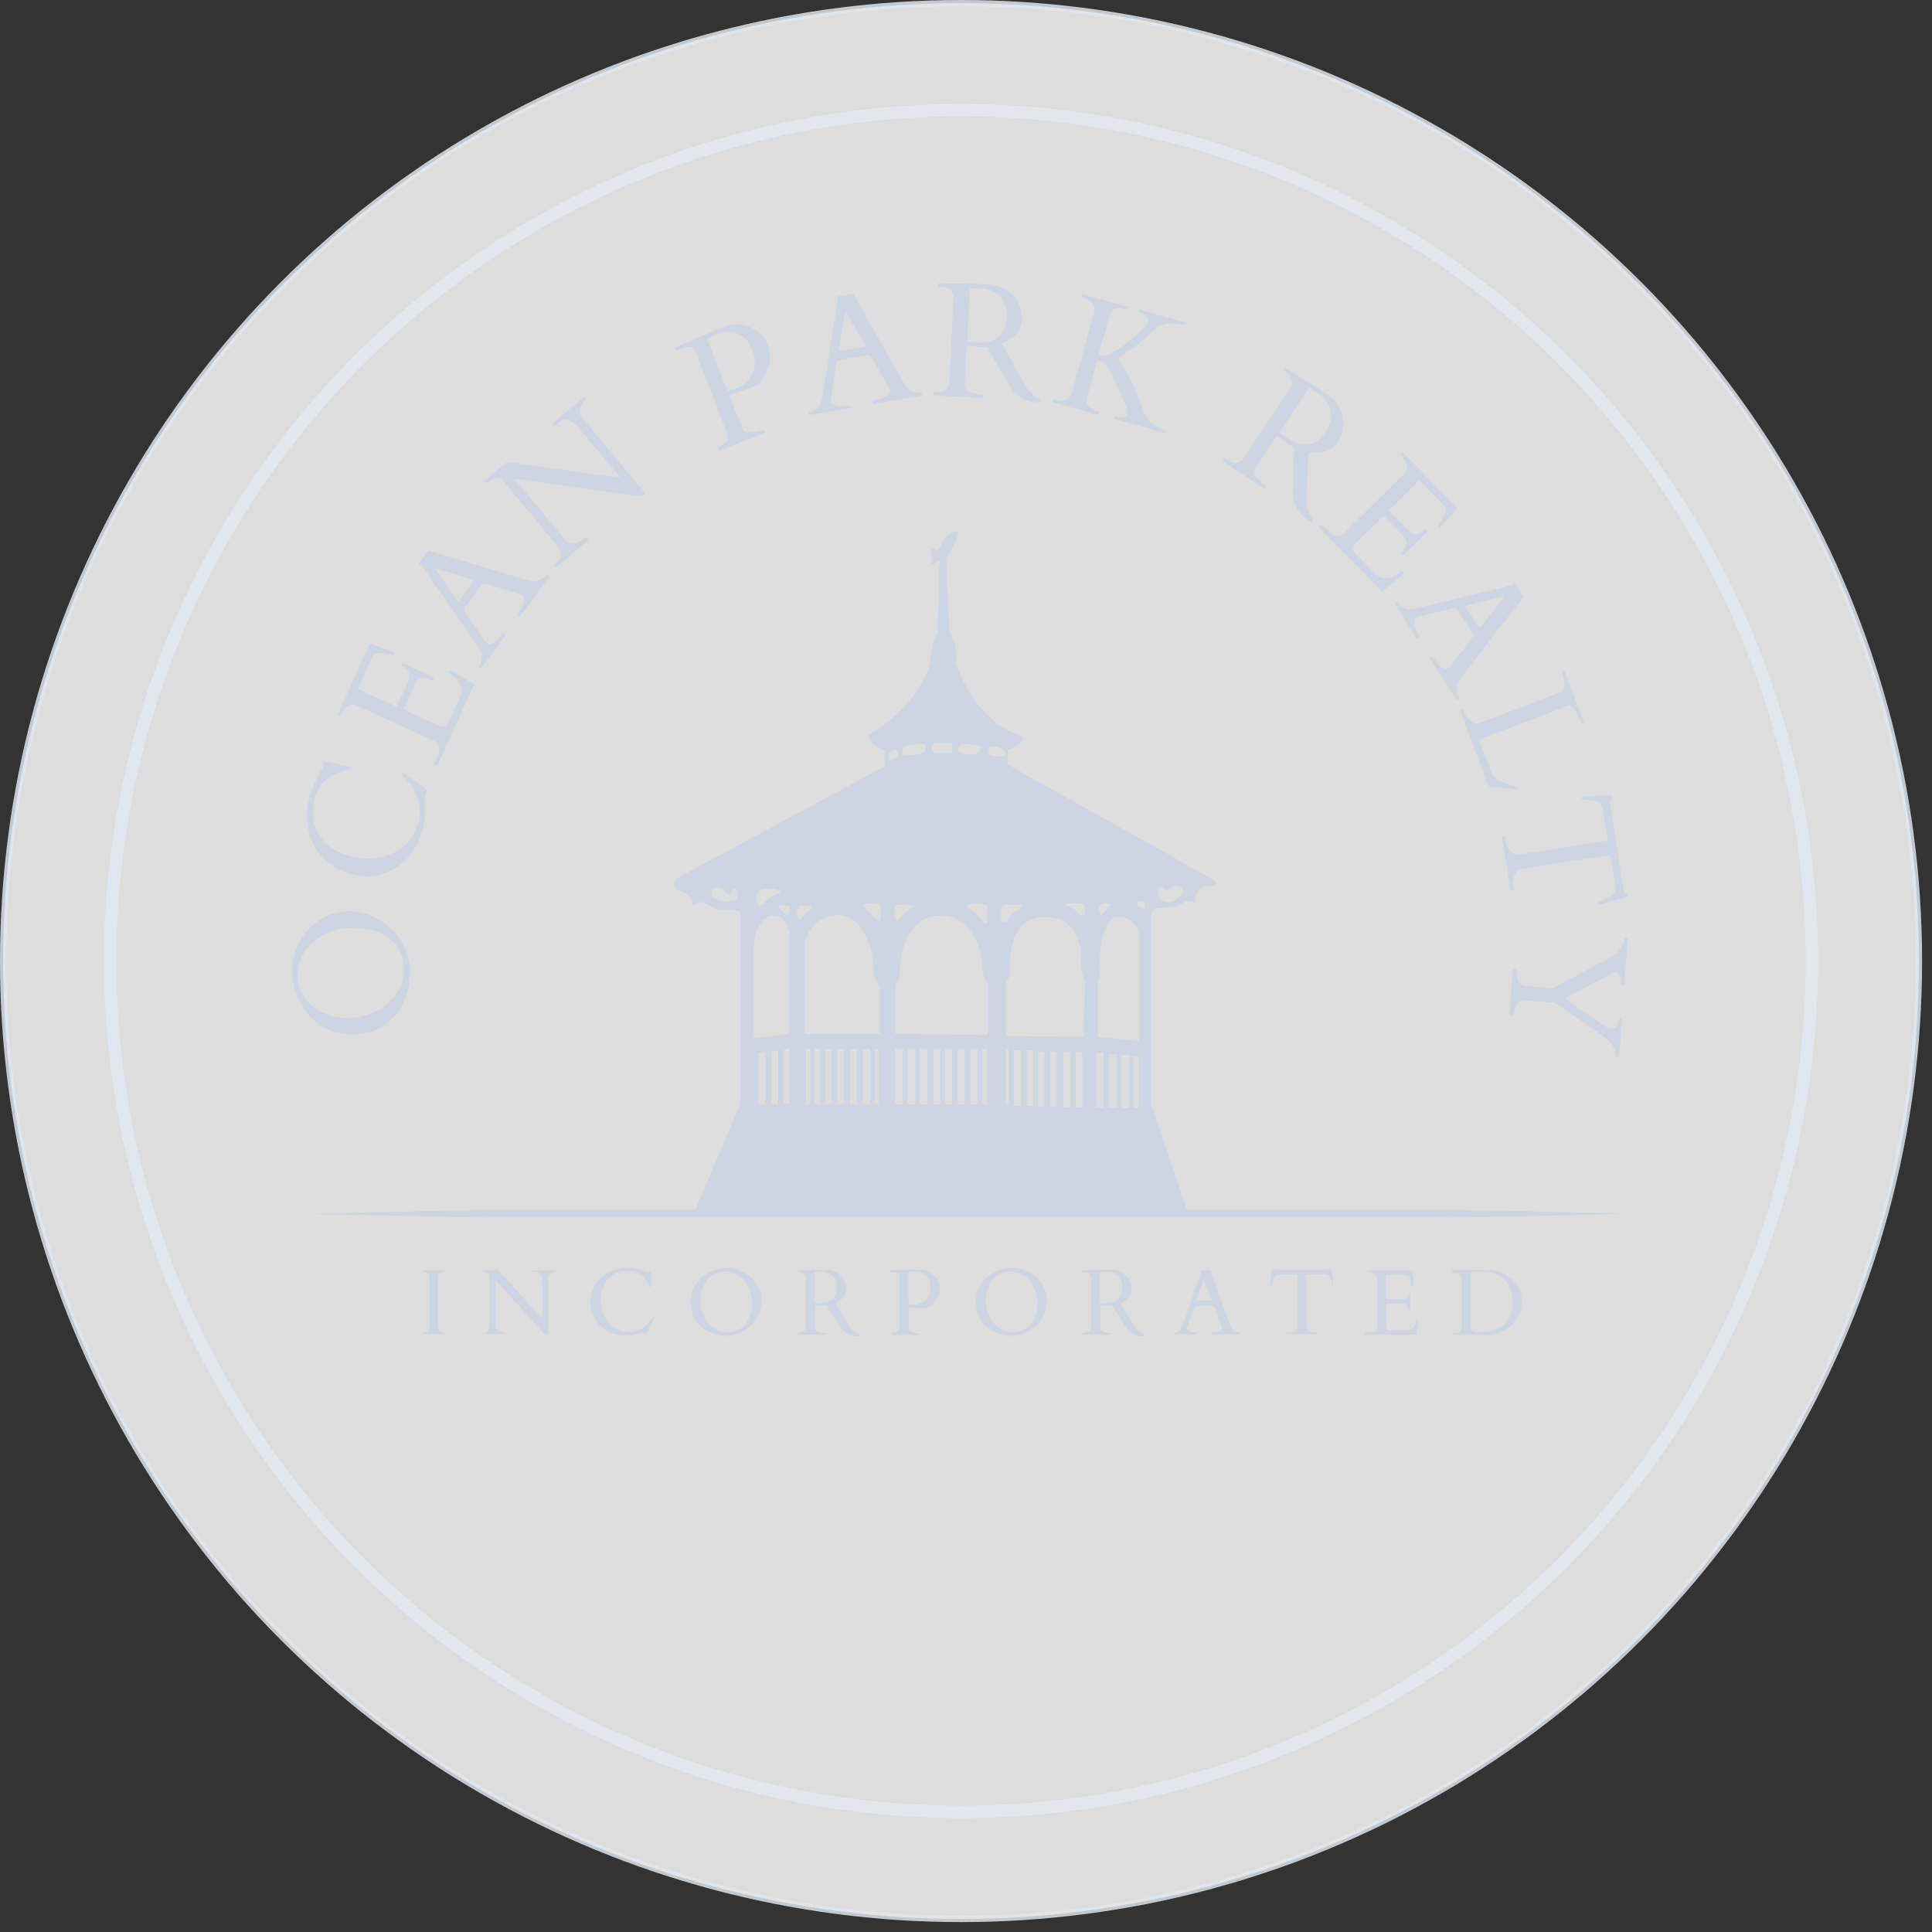 <svg width="156px" height="156px" viewBox="0 0 156 156" version="1.1" xmlns="http://www.w3.org/2000/svg" xmlns:xlink="http://www.w3.org/1999/xlink">
    <rect x="0" y="0" width="156" height="156" fill="#333333" stroke="none"/>
    <g id="Custom-page-mock-up" stroke="none" stroke-width="1" fill="none" fill-rule="evenodd">
        <g id="homepage" transform="translate(-654, -5652)">
            <g id="Group-2-Copy" transform="translate(654, 5652)">
                <circle id="Oval-Copy-2" stroke="#E1E6EF" stroke-width="0.5" fill="#FFFFFF" opacity="0.832" cx="77.6" cy="77.6" r="77.35"></circle>
                <circle id="Oval-Copy-3" stroke="#E1E6EF" cx="77.6" cy="77.6" r="68.7"></circle>
                <g id="Ocean-Park-Logo-Copy" transform="translate(23.6, 22.8)" fill="#CED5E3" fill-rule="nonzero">
                    <path d="M1.34,75.22 C1.34,75.22 3,75.18 5.92,75.1 C7.38,75.06 9.14,75.04 11.16,74.98 C12.18,74.96 13.26,74.94 14.38,74.9 C15.52,74.88 16.72,74.9 17.96,74.9 C27.94,74.9 41.24,74.9 54.54,74.9 C67.84,74.9 81.14,74.9 91.12,74.9 C92.36,74.9 93.56,74.88 94.7,74.9 C95.84,74.92 96.92,74.94 97.92,74.96 C99.94,75 101.72,75.04 103.16,75.08 C106.06,75.16 107.74,75.2 107.74,75.2 C107.74,75.2 106.08,75.24 103.16,75.32 C101.7,75.36 99.94,75.38 97.92,75.44 C96.9,75.46 95.82,75.48 94.7,75.5 C93.56,75.52 92.36,75.5 91.12,75.5 C81.14,75.5 67.84,75.5 54.54,75.5 C41.24,75.5 27.94,75.5 17.96,75.5 C16.72,75.5 15.52,75.52 14.38,75.5 C13.24,75.48 12.16,75.46 11.16,75.42 C9.14,75.38 7.36,75.34 5.92,75.3 C3,75.26 1.34,75.22 1.34,75.22 Z" id="Path"></path>
                    <g id="Group" transform="translate(10.4, 79.4)">
                        <path d="M0.68,0.94 C0.68,0.64 0.52,0.5 0.18,0.5 C0.12,0.5 0.1,0.5 0.1,0.48 L0.1,0.4 C0.1,0.38 0.1,0.38 0.12,0.38 L1.96,0.38 C1.98,0.38 1.98,0.38 1.98,0.4 L1.98,0.48 C1.98,0.5 1.92,0.5 1.82,0.5 C1.72,0.5 1.62,0.54 1.52,0.6 C1.42,0.66 1.38,0.82 1.38,1.02 L1.38,4.96 C1.38,5.26 1.56,5.4 1.9,5.4 C1.96,5.4 1.98,5.4 1.98,5.42 L1.98,5.5 C1.98,5.52 1.98,5.52 1.96,5.52 L0.12,5.52 C0.1,5.52 0.1,5.52 0.1,5.5 L0.1,5.42 C0.1,5.4 0.16,5.4 0.26,5.4 C0.36,5.4 0.46,5.36 0.56,5.3 C0.66,5.24 0.7,5.08 0.7,4.88 L0.7,0.94 L0.68,0.94 Z" id="Path"></path>
                        <path d="M4.86,5.56 C4.84,5.56 4.84,5.56 4.84,5.54 L4.84,5.46 C4.84,5.44 4.86,5.44 4.88,5.44 L4.96,5.44 C5.1,5.44 5.18,5.42 5.24,5.4 C5.42,5.32 5.52,5.06 5.52,4.66 L5.52,0.8 C5.52,0.64 5.36,0.54 5.04,0.5 C4.96,0.5 4.92,0.48 4.9,0.48 C4.88,0.48 4.86,0.48 4.86,0.46 L4.86,0.38 C4.86,0.36 4.86,0.36 4.88,0.36 L6.24,0.36 L9.74,4.24 C9.76,4.26 9.76,4.26 9.76,4.26 C9.76,4.26 9.78,4.26 9.78,4.26 C9.8,4.26 9.8,4.24 9.8,4.22 L9.8,1.68 C9.8,1.2 9.76,0.88 9.68,0.72 C9.6,0.56 9.44,0.5 9.18,0.5 L9,0.5 C8.98,0.5 8.98,0.5 8.98,0.48 L8.98,0.4 C8.98,0.38 8.98,0.38 9,0.38 L10.92,0.38 C10.94,0.38 10.94,0.38 10.94,0.4 L10.94,0.48 C10.94,0.5 10.9,0.5 10.84,0.5 C10.76,0.5 10.64,0.54 10.48,0.62 C10.32,0.7 10.24,0.8 10.24,0.92 L10.24,5.44 C10.24,5.5 10.24,5.54 10.22,5.56 C10.2,5.58 10.18,5.6 10.12,5.6 C10.06,5.6 10.02,5.58 10,5.56 C9.98,5.54 9.94,5.5 9.9,5.46 L6.1,1.24 C6.08,1.22 6.06,1.2 6.04,1.2 C6.02,1.2 6.02,1.22 6.02,1.24 L6.02,4.92 C6.02,5.14 6.2,5.3 6.56,5.36 C6.66,5.38 6.74,5.38 6.78,5.38 C6.82,5.38 6.86,5.38 6.86,5.4 L6.86,5.48 C6.86,5.5 6.86,5.5 6.84,5.5 L4.86,5.5 L4.86,5.56 Z" id="Path"></path>
                        <path d="M18.28,5.42 C18.26,5.44 18.24,5.44 18.18,5.44 C18.14,5.42 18.08,5.42 18.02,5.42 C17.96,5.42 17.86,5.44 17.74,5.46 C17.62,5.48 17.44,5.52 17.18,5.58 C16.92,5.64 16.7,5.66 16.5,5.66 C16.04,5.66 15.58,5.56 15.14,5.32 C14.7,5.1 14.34,4.78 14.08,4.38 C13.82,3.98 13.68,3.5 13.68,2.98 C13.68,2.46 13.82,1.96 14.08,1.52 C14.46,0.88 15.04,0.48 15.82,0.28 C16.06,0.22 16.32,0.18 16.56,0.18 C16.9,0.18 17.3,0.24 17.76,0.34 C17.9,0.38 18.02,0.42 18.12,0.44 C18.22,0.48 18.28,0.5 18.3,0.5 L18.42,0.48 L18.54,0.48 C18.56,0.48 18.58,0.5 18.58,0.54 L18.58,1.68 C18.58,1.7 18.56,1.72 18.52,1.72 C18.48,1.72 18.44,1.72 18.44,1.7 C18.44,1.68 18.42,1.68 18.42,1.66 C18.42,1.64 18.4,1.62 18.4,1.62 C18.4,1.6 18.38,1.58 18.38,1.58 C18.38,1.56 18.36,1.56 18.36,1.54 C18,0.8 17.44,0.42 16.68,0.42 C16,0.42 15.48,0.64 15.1,1.06 C14.72,1.48 14.52,2.06 14.52,2.78 C14.52,3.48 14.72,4.1 15.14,4.6 C15.56,5.1 16.12,5.36 16.86,5.36 C17.26,5.36 17.62,5.24 17.94,5 C18.26,4.76 18.52,4.48 18.7,4.14 C18.7,4.12 18.72,4.12 18.74,4.12 L18.78,4.12 C18.8,4.12 18.82,4.14 18.82,4.16 C18.82,4.18 18.82,4.22 18.8,4.24 L18.28,5.42 Z" id="Path"></path>
                        <path d="M25.4,5.54 C25.14,5.62 24.92,5.66 24.72,5.66 C24.32,5.66 23.94,5.6 23.56,5.46 C23.06,5.28 22.66,5 22.34,4.66 C21.96,4.2 21.76,3.62 21.76,2.92 C21.76,2.42 21.88,1.96 22.14,1.54 C22.4,1.12 22.76,0.8 23.22,0.56 C23.68,0.32 24.16,0.2 24.7,0.2 C25.24,0.2 25.7,0.32 26.12,0.56 C26.54,0.8 26.86,1.12 27.12,1.52 C27.38,1.92 27.5,2.38 27.5,2.84 C27.5,3.32 27.38,3.76 27.12,4.2 C26.88,4.62 26.54,4.98 26.1,5.24 C25.88,5.36 25.66,5.48 25.4,5.54 Z M22.54,2.8 C22.54,3.2 22.64,3.62 22.82,4.02 C23,4.42 23.26,4.76 23.6,5 C23.94,5.26 24.32,5.38 24.76,5.38 C25.38,5.38 25.88,5.14 26.24,4.66 C26.56,4.22 26.72,3.66 26.72,3 C26.72,2.34 26.52,1.74 26.14,1.26 C25.96,1.02 25.72,0.84 25.44,0.68 C25.16,0.52 24.88,0.46 24.6,0.46 C24.32,0.46 24.1,0.5 23.92,0.56 C23.74,0.62 23.58,0.7 23.44,0.82 C23.3,0.92 23.16,1.06 23.06,1.2 C22.94,1.34 22.86,1.5 22.78,1.68 C22.62,2.02 22.54,2.4 22.54,2.8 Z" id="Shape"></path>
                        <path d="M30.36,5.56 C30.34,5.56 30.34,5.54 30.34,5.48 L30.34,5.44 C30.34,5.42 30.34,5.42 30.36,5.42 C30.38,5.42 30.4,5.42 30.44,5.42 C30.48,5.42 30.5,5.42 30.54,5.4 C30.58,5.38 30.6,5.38 30.64,5.38 C30.66,5.38 30.7,5.36 30.7,5.36 C30.96,5.3 31.08,5.16 31.08,4.94 L31.08,1.04 C31.08,0.82 31,0.68 30.82,0.58 C30.72,0.52 30.62,0.5 30.5,0.5 L30.36,0.5 C30.34,0.5 30.34,0.5 30.34,0.48 L30.34,0.4 C30.34,0.38 30.36,0.38 30.38,0.38 L32.4,0.32 L32.78,0.32 C33.22,0.34 33.58,0.5 33.88,0.8 C34.18,1.08 34.32,1.44 34.32,1.86 C34.32,2.28 34.14,2.6 33.8,2.84 C33.7,2.92 33.58,2.98 33.44,3.04 L34.56,4.86 C34.76,5.18 35.02,5.4 35.34,5.54 C35.36,5.54 35.38,5.56 35.38,5.6 C35.38,5.66 35.34,5.7 35.26,5.7 C34.7,5.7 34.26,5.48 33.94,5.06 C33.86,4.96 33.8,4.86 33.72,4.74 L32.76,3.24 L31.88,3.2 L31.86,3.2 C31.82,3.2 31.8,3.22 31.8,3.26 L31.8,4.96 C31.8,5.1 31.84,5.2 31.92,5.26 C32,5.32 32.12,5.38 32.32,5.4 C32.36,5.4 32.42,5.42 32.5,5.44 C32.58,5.46 32.62,5.46 32.64,5.46 C32.66,5.46 32.68,5.46 32.68,5.48 L32.68,5.56 C32.68,5.58 32.68,5.58 32.66,5.58 L30.36,5.58 L30.36,5.56 Z M32.08,0.5 C32.06,0.5 32.02,0.5 31.98,0.5 C31.94,0.5 31.9,0.5 31.86,0.5 C31.8,0.5 31.78,0.52 31.78,0.56 L31.78,2.8 L31.78,2.92 C31.78,2.98 31.82,3 31.86,3 L32.24,3.02 C32.94,3.02 33.34,2.78 33.5,2.28 C33.54,2.12 33.58,1.94 33.58,1.74 C33.58,1.36 33.46,1.04 33.22,0.82 C32.98,0.6 32.66,0.48 32.3,0.48 C32.26,0.48 32.24,0.48 32.2,0.48 C32.16,0.48 32.12,0.48 32.08,0.5 Z" id="Shape"></path>
                        <path d="M38.04,5.56 C38.02,5.56 38.02,5.54 38.02,5.48 L38.02,5.44 C38.02,5.42 38.04,5.42 38.06,5.42 C38.08,5.42 38.12,5.42 38.16,5.4 C38.2,5.38 38.24,5.38 38.26,5.38 C38.52,5.32 38.64,5.18 38.64,4.96 L38.64,1.06 C38.64,0.84 38.6,0.68 38.52,0.62 C38.44,0.56 38.28,0.52 38.06,0.52 L37.9,0.52 C37.84,0.52 37.82,0.5 37.82,0.44 C37.82,0.4 37.84,0.38 37.86,0.38 L37.88,0.38 L39.96,0.32 L40.34,0.32 C40.78,0.34 41.14,0.5 41.44,0.8 C41.74,1.08 41.88,1.44 41.88,1.84 C41.88,2.24 41.74,2.6 41.44,2.94 C41.32,3.08 41.18,3.2 41.02,3.3 C40.86,3.38 40.7,3.44 40.56,3.44 L39.46,3.4 L39.44,3.4 C39.4,3.4 39.38,3.42 39.38,3.46 L39.38,4.98 C39.38,5.12 39.42,5.22 39.5,5.28 C39.58,5.34 39.72,5.4 39.96,5.44 C40,5.44 40.04,5.46 40.12,5.46 C40.2,5.48 40.24,5.48 40.26,5.48 C40.28,5.48 40.3,5.48 40.3,5.5 L40.3,5.58 C40.3,5.6 40.3,5.6 40.28,5.6 L38.04,5.6 L38.04,5.56 Z M39.66,0.48 C39.64,0.48 39.6,0.48 39.56,0.48 C39.52,0.48 39.48,0.48 39.44,0.48 C39.38,0.48 39.36,0.5 39.36,0.54 L39.36,2.92 L39.36,3.04 C39.36,3.1 39.4,3.12 39.44,3.12 L39.82,3.14 C40.22,3.14 40.54,3 40.78,2.74 C41.02,2.48 41.14,2.14 41.14,1.74 C41.14,1.34 41.02,1.02 40.78,0.8 C40.54,0.58 40.24,0.46 39.84,0.46 C39.8,0.46 39.78,0.46 39.74,0.46 C39.72,0.48 39.68,0.48 39.66,0.48 Z" id="Shape"></path>
                        <path d="M48.44,5.54 C48.18,5.62 47.96,5.66 47.76,5.66 C47.36,5.66 46.98,5.6 46.6,5.46 C46.1,5.28 45.7,5 45.38,4.66 C45,4.2 44.8,3.62 44.8,2.92 C44.8,2.42 44.92,1.96 45.18,1.54 C45.44,1.12 45.8,0.8 46.26,0.56 C46.72,0.32 47.2,0.2 47.74,0.2 C48.26,0.2 48.74,0.32 49.16,0.56 C49.58,0.8 49.9,1.12 50.16,1.52 C50.42,1.92 50.54,2.38 50.54,2.84 C50.54,3.32 50.42,3.76 50.16,4.2 C49.92,4.62 49.58,4.98 49.14,5.24 C48.92,5.36 48.68,5.48 48.44,5.54 Z M45.58,2.8 C45.58,3.2 45.68,3.62 45.86,4.02 C46.04,4.42 46.3,4.76 46.64,5 C46.98,5.24 47.36,5.38 47.8,5.38 C48.42,5.38 48.92,5.14 49.28,4.66 C49.6,4.22 49.76,3.66 49.76,3 C49.76,2.34 49.56,1.74 49.18,1.26 C49,1.02 48.76,0.84 48.48,0.68 C48.2,0.54 47.92,0.46 47.64,0.46 C47.36,0.46 47.14,0.5 46.96,0.56 C46.78,0.62 46.62,0.7 46.48,0.82 C46.34,0.92 46.2,1.06 46.1,1.2 C45.98,1.34 45.9,1.5 45.82,1.68 C45.66,2.02 45.58,2.4 45.58,2.8 Z" id="Shape"></path>
                        <path d="M53.4,5.56 C53.38,5.56 53.38,5.54 53.38,5.48 L53.38,5.44 C53.38,5.42 53.38,5.42 53.4,5.42 C53.42,5.42 53.44,5.42 53.48,5.42 C53.52,5.42 53.54,5.42 53.58,5.4 C53.62,5.4 53.64,5.38 53.68,5.38 C53.72,5.38 53.74,5.36 53.74,5.36 C54,5.3 54.12,5.16 54.12,4.94 L54.12,1.04 C54.12,0.82 54.04,0.68 53.86,0.58 C53.76,0.52 53.66,0.5 53.54,0.5 L53.4,0.5 C53.38,0.5 53.38,0.5 53.38,0.48 L53.38,0.4 C53.38,0.38 53.4,0.38 53.42,0.38 L55.44,0.32 L55.82,0.32 C56.26,0.34 56.62,0.5 56.92,0.8 C57.22,1.08 57.36,1.44 57.36,1.86 C57.36,2.28 57.18,2.6 56.84,2.84 C56.74,2.92 56.62,2.98 56.48,3.04 L57.6,4.86 C57.8,5.18 58.06,5.4 58.38,5.54 C58.4,5.54 58.42,5.56 58.42,5.6 C58.42,5.66 58.38,5.7 58.3,5.7 C57.74,5.7 57.3,5.48 56.98,5.06 C56.9,4.96 56.84,4.86 56.76,4.74 L55.8,3.24 L54.92,3.2 L54.9,3.2 C54.86,3.2 54.84,3.22 54.84,3.26 L54.84,4.96 C54.84,5.1 54.88,5.2 54.96,5.26 C55.04,5.32 55.16,5.38 55.36,5.4 C55.4,5.4 55.46,5.42 55.54,5.44 C55.62,5.46 55.66,5.46 55.68,5.46 C55.7,5.46 55.72,5.46 55.72,5.48 L55.72,5.56 C55.72,5.58 55.72,5.58 55.7,5.58 L53.4,5.58 L53.4,5.56 Z M55.12,0.5 C55.1,0.5 55.06,0.5 55.02,0.5 C54.98,0.5 54.94,0.5 54.9,0.5 C54.84,0.5 54.82,0.52 54.82,0.56 L54.82,2.8 L54.82,2.92 C54.82,2.98 54.86,3 54.9,3 L55.28,3.02 C55.98,3.02 56.38,2.78 56.54,2.28 C56.58,2.12 56.62,1.94 56.62,1.74 C56.62,1.36 56.5,1.04 56.26,0.82 C56.02,0.6 55.7,0.48 55.34,0.48 C55.3,0.48 55.28,0.48 55.24,0.48 C55.18,0.48 55.14,0.48 55.12,0.5 Z" id="Shape"></path>
                        <path d="M62.68,5.52 C62.68,5.54 62.68,5.54 62.66,5.54 L60.78,5.54 C60.76,5.54 60.76,5.54 60.76,5.52 L60.76,5.44 C60.76,5.42 60.78,5.42 60.8,5.42 C61.14,5.4 61.36,5.22 61.48,4.88 L62.98,0.52 C62.98,0.52 62.98,0.5 62.98,0.5 L62.94,0.38 C62.94,0.36 62.94,0.36 62.96,0.36 L63.7,0.36 C63.7,0.36 63.72,0.36 63.72,0.36 C63.72,0.36 63.74,0.36 63.74,0.38 L65.3,4.76 C65.34,4.82 65.36,4.88 65.38,4.94 C65.4,5 65.42,5.04 65.46,5.08 C65.52,5.18 65.62,5.26 65.76,5.32 C65.88,5.38 65.98,5.4 66.06,5.4 C66.08,5.4 66.08,5.42 66.08,5.44 L66.08,5.52 C66.08,5.54 66.08,5.54 66.06,5.54 L63.8,5.54 C63.78,5.54 63.78,5.54 63.78,5.52 L63.78,5.44 C63.78,5.42 63.82,5.4 63.92,5.4 C64.02,5.4 64.08,5.4 64.14,5.38 C64.48,5.34 64.66,5.22 64.66,5.04 C64.66,5.02 64.66,5 64.66,4.98 L64.1,3.4 C64.1,3.4 64.1,3.38 64.08,3.36 C64.06,3.28 64,3.24 63.92,3.24 L62.6,3.24 C62.52,3.24 62.46,3.28 62.42,3.36 C62.42,3.38 62.4,3.38 62.4,3.38 L61.84,5 L61.84,5.04 C61.84,5.1 61.88,5.16 61.94,5.22 C62.1,5.34 62.3,5.4 62.54,5.4 L62.64,5.4 C62.66,5.4 62.66,5.4 62.66,5.42 L62.66,5.52 L62.68,5.52 Z M63.76,2.84 C63.8,2.84 63.82,2.82 63.82,2.78 C63.82,2.76 63.82,2.74 63.8,2.72 L63.26,1.2 C63.24,1.14 63.22,1.1 63.2,1.1 C63.18,1.1 63.16,1.14 63.14,1.2 L62.62,2.7 C62.62,2.72 62.6,2.76 62.6,2.78 C62.6,2.8 62.62,2.82 62.66,2.82 L63.76,2.82 L63.76,2.84 Z" id="Shape"></path>
                        <path d="M69.82,5.44 C69.82,5.42 69.84,5.42 69.86,5.42 L69.96,5.42 C70.2,5.42 70.4,5.36 70.54,5.26 C70.68,5.16 70.76,5.04 70.76,4.9 L70.76,0.8 C70.76,0.74 70.74,0.72 70.72,0.72 C70.7,0.72 70.68,0.7 70.64,0.7 L69.22,0.7 C69,0.74 68.84,0.92 68.76,1.22 C68.72,1.38 68.7,1.48 68.68,1.54 C68.68,1.58 68.66,1.6 68.64,1.6 L68.58,1.6 C68.56,1.6 68.56,1.6 68.56,1.58 L68.56,1.46 L68.7,0.3 C68.72,0.22 68.74,0.18 68.78,0.18 C68.82,0.18 68.86,0.2 68.9,0.26 C68.94,0.3 69.02,0.34 69.12,0.34 L73.1,0.34 C73.2,0.34 73.26,0.32 73.3,0.3 C73.32,0.28 73.34,0.26 73.36,0.22 C73.38,0.18 73.4,0.18 73.44,0.18 C73.48,0.18 73.5,0.2 73.5,0.22 C73.5,0.24 73.52,0.28 73.52,0.3 L73.66,1.46 L73.66,1.58 C73.66,1.58 73.66,1.6 73.64,1.6 L73.58,1.6 C73.56,1.6 73.54,1.58 73.54,1.54 C73.5,1.3 73.44,1.1 73.38,0.96 C73.32,0.82 73.18,0.72 73.02,0.7 L71.6,0.7 C71.58,0.7 71.54,0.72 71.52,0.72 C71.5,0.72 71.48,0.76 71.48,0.8 L71.48,4.88 C71.48,5.02 71.56,5.14 71.7,5.24 C71.84,5.34 72.04,5.4 72.28,5.4 L72.38,5.4 C72.4,5.4 72.4,5.4 72.4,5.42 L72.4,5.5 C72.4,5.52 72.4,5.52 72.38,5.52 L69.84,5.52 C69.82,5.52 69.82,5.52 69.82,5.5 L69.82,5.44 Z" id="Path"></path>
                        <path d="M76.18,5.52 L76.18,5.42 C76.18,5.4 76.18,5.4 76.2,5.4 L76.28,5.4 C76.38,5.4 76.48,5.38 76.6,5.38 C76.7,5.38 76.8,5.36 76.9,5.34 C77.1,5.28 77.2,5.14 77.2,4.9 L77.2,1 C77.2,0.76 77.06,0.6 76.76,0.54 C76.68,0.52 76.6,0.5 76.52,0.5 L76.44,0.5 C76.42,0.5 76.42,0.5 76.42,0.48 L76.42,0.4 C76.42,0.38 76.42,0.38 76.44,0.38 L79.94,0.38 C79.98,0.38 80.02,0.38 80.04,0.4 C80.06,0.42 80.08,0.46 80.08,0.5 L80.14,1.58 C80.14,1.6 80.12,1.62 80.08,1.62 C80.04,1.62 80.02,1.6 80,1.58 C79.98,1.56 79.96,1.46 79.94,1.32 C79.92,1.16 79.88,1.04 79.82,0.94 C79.76,0.84 79.66,0.78 79.5,0.74 L77.96,0.74 C77.92,0.74 77.92,0.76 77.92,0.78 L77.92,2.68 C77.92,2.7 77.94,2.72 77.96,2.72 L79.24,2.72 C79.56,2.72 79.74,2.52 79.74,2.14 C79.74,2.12 79.74,2.12 79.76,2.12 L79.84,2.12 C79.86,2.12 79.86,2.12 79.86,2.14 L79.86,3.72 C79.86,3.74 79.86,3.74 79.84,3.74 L79.76,3.74 C79.74,3.74 79.74,3.74 79.74,3.72 C79.74,3.36 79.64,3.14 79.42,3.08 C79.36,3.06 79.3,3.06 79.24,3.06 L77.98,3.06 C77.96,3.06 77.94,3.08 77.94,3.1 L77.94,4.9 C77.94,5.08 78.02,5.18 78.2,5.22 C78.24,5.22 78.3,5.24 78.36,5.24 L79.58,5.24 C79.84,5.24 80.04,5.12 80.18,4.9 C80.28,4.74 80.34,4.56 80.36,4.34 C80.36,4.28 80.4,4.24 80.48,4.24 C80.5,4.24 80.52,4.26 80.52,4.28 L80.4,5.52 C80.38,5.56 80.36,5.58 80.34,5.58 L76.22,5.58 C76.2,5.56 76.18,5.54 76.18,5.52 Z" id="Path"></path>
                        <path d="M83.26,0.38 C83.26,0.36 83.26,0.36 83.28,0.36 L83.36,0.36 L84.54,0.34 C84.68,0.34 84.84,0.34 85,0.34 L85.46,0.34 C85.88,0.34 86.2,0.36 86.42,0.38 C86.64,0.42 86.84,0.44 87.06,0.5 C87.26,0.54 87.48,0.64 87.72,0.8 C87.96,0.96 88.16,1.14 88.34,1.36 C88.7,1.82 88.88,2.32 88.88,2.86 C88.88,3.4 88.74,3.88 88.46,4.3 C88.06,4.92 87.48,5.32 86.7,5.52 C86.46,5.58 86.2,5.6 85.96,5.6 L83.26,5.6 C83.24,5.6 83.24,5.6 83.24,5.58 L83.24,5.48 C83.24,5.46 83.24,5.46 83.26,5.46 L83.34,5.46 C83.78,5.46 84.02,5.32 84.02,5.04 L84.02,1 C84.02,0.86 83.96,0.76 83.86,0.68 C83.76,0.6 83.64,0.58 83.5,0.58 L83.26,0.58 C83.24,0.58 83.24,0.58 83.24,0.56 L83.24,0.38 L83.26,0.38 Z M84.86,0.48 C84.8,0.48 84.76,0.52 84.76,0.58 L84.76,5.1 C84.76,5.28 84.94,5.38 85.28,5.38 C85.38,5.38 85.48,5.38 85.6,5.38 C86.38,5.38 87,5.16 87.46,4.72 C87.9,4.28 88.14,3.7 88.14,2.96 C88.14,2.22 87.94,1.64 87.52,1.18 C87.1,0.72 86.56,0.48 85.88,0.48 L84.86,0.48 Z" id="Shape"></path>
                    </g>
                    <g id="Group">
                        <path d="M9.26,54.26 C9.4,54.7 9.48,55.08 9.5,55.42 C9.52,56.12 9.44,56.8 9.24,57.44 C8.96,58.32 8.52,59.04 7.92,59.6 C7.16,60.3 6.16,60.68 4.94,60.72 C4.06,60.76 3.26,60.56 2.52,60.14 C1.78,59.72 1.18,59.12 0.74,58.34 C0.3,57.56 0.04,56.72 0.02,55.8 C-0.02,54.88 0.16,54.06 0.54,53.32 C0.92,52.58 1.46,51.98 2.14,51.52 C2.84,51.06 3.6,50.8 4.42,50.78 C5.24,50.74 6.04,50.94 6.8,51.34 C7.56,51.74 8.18,52.32 8.68,53.04 C8.92,53.42 9.12,53.82 9.26,54.26 Z M4.68,59.4 C5.4,59.38 6.08,59.18 6.78,58.84 C7.46,58.5 8.02,58.02 8.44,57.42 C8.86,56.82 9.06,56.14 9.02,55.36 C8.98,54.26 8.52,53.42 7.66,52.84 C6.88,52.32 5.9,52.08 4.72,52.12 C3.54,52.16 2.54,52.54 1.72,53.24 C1.32,53.58 1,54 0.76,54.48 C0.52,54.96 0.42,55.46 0.44,55.94 C0.46,56.42 0.52,56.82 0.64,57.12 C0.76,57.42 0.92,57.7 1.12,57.94 C1.32,58.18 1.54,58.4 1.8,58.58 C2.06,58.76 2.34,58.92 2.66,59.02 C3.3,59.32 3.98,59.42 4.68,59.4 Z" id="Shape"></path>
                        <path d="M10.84,40.94 C10.86,40.96 10.86,41.02 10.82,41.1 C10.78,41.18 10.76,41.28 10.72,41.38 C10.7,41.48 10.68,41.64 10.68,41.86 C10.68,42.06 10.68,42.4 10.68,42.84 C10.68,43.28 10.64,43.68 10.56,44.04 C10.38,44.84 10.04,45.56 9.5,46.24 C8.96,46.92 8.3,47.38 7.52,47.68 C6.74,47.98 5.88,48.04 4.98,47.84 C4.08,47.64 3.3,47.24 2.66,46.64 C1.72,45.76 1.24,44.62 1.18,43.24 C1.16,42.8 1.2,42.36 1.3,41.96 C1.42,41.38 1.66,40.72 2.02,39.98 C2.14,39.76 2.24,39.56 2.34,39.42 C2.44,39.26 2.5,39.18 2.5,39.14 L2.5,38.94 L2.54,38.74 C2.56,38.68 2.6,38.68 2.66,38.68 L4.62,39.1 C4.66,39.1 4.68,39.16 4.66,39.22 C4.64,39.3 4.62,39.34 4.6,39.34 C4.58,39.34 4.56,39.36 4.52,39.36 C4.5,39.36 4.46,39.38 4.42,39.38 C4.38,39.38 4.36,39.4 4.32,39.4 C4.28,39.4 4.28,39.42 4.26,39.42 C2.86,39.78 2.02,40.6 1.76,41.86 C1.52,43.02 1.68,43.98 2.28,44.8 C2.88,45.6 3.78,46.14 4.98,46.4 C6.18,46.66 7.3,46.52 8.32,46 C9.34,45.48 9.98,44.6 10.24,43.38 C10.38,42.72 10.32,42.06 10.04,41.42 C9.76,40.78 9.36,40.24 8.86,39.8 C8.84,39.78 8.82,39.76 8.84,39.72 L8.86,39.64 C8.86,39.6 8.9,39.58 8.94,39.6 C9,39.62 9.04,39.64 9.08,39.66 L10.84,40.94 Z" id="Path"></path>
                        <path d="M11.62,39.06 L11.46,38.98 C11.42,38.96 11.42,38.94 11.44,38.92 L11.5,38.8 C11.56,38.64 11.64,38.46 11.7,38.28 C11.78,38.1 11.82,37.94 11.86,37.78 C11.92,37.42 11.76,37.16 11.38,36.98 L5.22,34.18 C4.84,34 4.48,34.12 4.18,34.52 C4.1,34.64 4.02,34.76 3.94,34.88 L3.88,35 C3.86,35.04 3.84,35.04 3.82,35.02 L3.68,34.96 C3.64,34.94 3.64,34.92 3.66,34.9 L6.18,29.34 C6.22,29.26 6.24,29.22 6.28,29.2 C6.32,29.18 6.38,29.18 6.48,29.22 L8.22,29.88 C8.26,29.9 8.26,29.94 8.24,30 C8.22,30.06 8.18,30.1 8.12,30.1 C8.08,30.1 7.92,30.08 7.66,30 C7.4,29.92 7.16,29.9 6.96,29.92 C6.76,29.94 6.58,30.06 6.42,30.3 L5.32,32.74 C5.3,32.8 5.32,32.82 5.36,32.86 L8.38,34.24 C8.42,34.26 8.44,34.24 8.46,34.2 L9.38,32.18 C9.62,31.66 9.44,31.26 8.82,30.98 C8.78,30.96 8.78,30.94 8.8,30.92 L8.86,30.78 C8.88,30.74 8.9,30.74 8.92,30.76 L11.42,31.9 C11.46,31.92 11.46,31.94 11.44,31.96 L11.38,32.1 C11.36,32.14 11.34,32.14 11.32,32.12 C10.74,31.86 10.34,31.88 10.1,32.16 C10.04,32.24 9.98,32.34 9.92,32.44 L9,34.44 C8.98,34.48 9,34.5 9.04,34.52 L11.88,35.82 C12.18,35.96 12.4,35.9 12.56,35.64 C12.6,35.56 12.66,35.48 12.68,35.4 L13.56,33.46 C13.74,33.06 13.7,32.66 13.46,32.28 C13.28,32 13.04,31.78 12.72,31.6 C12.62,31.54 12.58,31.46 12.64,31.36 C12.66,31.32 12.7,31.3 12.74,31.32 L14.62,32.4 C14.66,32.44 14.68,32.48 14.66,32.52 L11.7,39.04 C11.66,39.08 11.64,39.08 11.62,39.06 Z" id="Path"></path>
                        <path d="M17.2,28.44 C17.22,28.46 17.24,28.48 17.22,28.52 L15.28,31.16 C15.26,31.18 15.24,31.2 15.2,31.18 L15.08,31.08 C15.06,31.06 15.06,31.02 15.08,30.98 C15.4,30.5 15.38,29.98 15.02,29.46 L10.46,22.86 C10.46,22.86 10.44,22.84 10.44,22.84 L10.22,22.78 C10.2,22.76 10.2,22.76 10.2,22.74 L10.96,21.7 C10.96,21.7 10.98,21.68 11,21.68 C11.02,21.68 11.02,21.66 11.06,21.68 L18.82,24 C18.94,24.02 19.06,24.04 19.16,24.08 C19.26,24.1 19.36,24.12 19.44,24.14 C19.64,24.16 19.86,24.1 20.06,23.98 C20.26,23.88 20.4,23.76 20.5,23.64 C20.52,23.62 20.54,23.6 20.58,23.64 L20.7,23.72 C20.72,23.74 20.74,23.76 20.72,23.8 L18.4,26.96 C18.38,26.98 18.36,27 18.32,26.98 L18.2,26.88 C18.18,26.86 18.2,26.78 18.28,26.66 C18.36,26.52 18.44,26.42 18.5,26.32 C18.8,25.8 18.82,25.44 18.54,25.24 C18.52,25.22 18.5,25.22 18.46,25.2 L15.68,24.36 C15.68,24.36 15.64,24.36 15.62,24.34 C15.48,24.3 15.36,24.32 15.28,24.42 L13.94,26.26 C13.86,26.36 13.86,26.48 13.94,26.62 C13.96,26.64 13.96,26.66 13.96,26.66 L15.66,29.1 L15.7,29.14 C15.78,29.2 15.9,29.22 16.04,29.18 C16.36,29.08 16.64,28.86 16.9,28.5 L17,28.36 C17.02,28.34 17.04,28.32 17.08,28.34 L17.2,28.44 Z M14.58,24.16 C14.62,24.1 14.62,24.04 14.58,24 C14.56,23.98 14.52,23.96 14.48,23.96 L11.8,23.18 C11.68,23.14 11.62,23.14 11.6,23.16 C11.58,23.18 11.62,23.24 11.68,23.34 L13.26,25.62 C13.28,25.66 13.32,25.7 13.36,25.72 C13.4,25.74 13.44,25.74 13.48,25.68 L14.58,24.16 Z" id="Shape"></path>
                        <path d="M21.36,22.96 C21.34,22.98 21.3,22.98 21.28,22.96 L21.18,22.84 C21.16,22.82 21.16,22.78 21.2,22.76 L21.32,22.66 C21.5,22.5 21.62,22.38 21.64,22.3 C21.78,21.98 21.64,21.56 21.2,21.02 L16.92,15.9 C16.74,15.68 16.42,15.72 15.94,16.04 C15.84,16.1 15.76,16.16 15.72,16.2 C15.68,16.24 15.66,16.24 15.64,16.2 L15.54,16.08 C15.52,16.06 15.52,16.02 15.54,16 L17.34,14.5 L26.34,15.76 C26.38,15.76 26.4,15.76 26.4,15.76 C26.42,15.76 26.42,15.76 26.44,15.74 C26.46,15.72 26.44,15.7 26.42,15.68 L23.58,12.28 C23.04,11.62 22.62,11.24 22.34,11.14 C22.06,11.02 21.76,11.12 21.44,11.38 L21.18,11.6 C21.16,11.62 21.12,11.62 21.1,11.6 L21,11.48 C20.98,11.46 20.98,11.42 21,11.4 L23.56,9.26 C23.58,9.24 23.62,9.24 23.64,9.26 L23.74,9.38 C23.76,9.4 23.72,9.46 23.62,9.54 C23.52,9.62 23.42,9.8 23.28,10.1 C23.16,10.4 23.16,10.62 23.3,10.8 L28.34,16.84 C28.4,16.92 28.44,16.98 28.44,17.02 C28.44,17.06 28.42,17.12 28.34,17.18 C28.26,17.24 28.2,17.28 28.14,17.28 C28.08,17.28 28,17.28 27.9,17.26 L18.12,15.86 C18.06,15.86 18.02,15.86 18,15.88 C17.98,15.9 17.98,15.92 18.02,15.96 L22.12,20.88 C22.36,21.18 22.78,21.18 23.32,20.88 C23.48,20.8 23.58,20.72 23.66,20.66 C23.72,20.6 23.78,20.58 23.8,20.62 L23.9,20.74 C23.92,20.76 23.92,20.8 23.9,20.82 L21.36,22.96 Z" id="Path"></path>
                        <path d="M34.52,13.58 C34.48,13.6 34.46,13.56 34.42,13.48 L34.4,13.4 C34.38,13.36 34.4,13.34 34.44,13.32 C34.48,13.3 34.54,13.26 34.6,13.22 C34.66,13.16 34.72,13.12 34.76,13.1 C35.14,12.86 35.24,12.54 35.1,12.16 L32.66,5.84 C32.52,5.48 32.36,5.26 32.18,5.22 C32,5.18 31.74,5.22 31.38,5.36 L31.12,5.46 C31.04,5.5 30.98,5.46 30.94,5.36 C30.92,5.3 30.94,5.26 30.98,5.22 L31.02,5.2 L34.34,3.8 L34.94,3.56 C35.68,3.34 36.36,3.36 37.02,3.64 C37.68,3.92 38.14,4.4 38.38,5.04 C38.64,5.7 38.62,6.38 38.36,7.08 C38.24,7.4 38.1,7.68 37.9,7.92 C37.7,8.16 37.48,8.34 37.24,8.44 L35.42,9.06 L35.38,9.08 C35.32,9.1 35.3,9.14 35.32,9.2 L36.28,11.66 C36.36,11.88 36.48,12.02 36.64,12.08 C36.8,12.14 37.08,12.12 37.5,12.04 C37.56,12.02 37.64,12 37.76,11.98 C37.88,11.96 37.96,11.94 38,11.92 C38.04,11.9 38.06,11.92 38.08,11.94 L38.14,12.08 C38.16,12.12 38.14,12.14 38.12,12.14 L34.52,13.58 Z M33.96,4.34 C33.92,4.36 33.86,4.38 33.8,4.4 C33.74,4.42 33.68,4.46 33.6,4.48 C33.52,4.52 33.48,4.56 33.52,4.62 L35.02,8.48 L35.1,8.66 C35.14,8.74 35.2,8.76 35.26,8.74 L35.88,8.54 C36.52,8.3 36.96,7.88 37.18,7.3 C37.4,6.72 37.4,6.1 37.14,5.44 C36.88,4.78 36.5,4.36 35.98,4.14 C35.46,3.92 34.88,3.94 34.24,4.2 C34.18,4.22 34.14,4.24 34.08,4.26 C34.06,4.3 34,4.32 33.96,4.34 Z" id="Shape"></path>
                        <path d="M45.06,10.1 C45.06,10.14 45.06,10.16 45.02,10.16 L41.78,10.72 C41.74,10.72 41.72,10.72 41.72,10.68 L41.7,10.52 C41.7,10.48 41.72,10.46 41.78,10.46 C42.36,10.34 42.68,9.96 42.78,9.34 L44.06,1.42 C44.06,1.42 44.06,1.4 44.06,1.38 L43.96,1.18 C43.96,1.16 43.96,1.14 43.98,1.14 L45.24,0.92 C45.24,0.92 45.26,0.92 45.28,0.92 C45.3,0.92 45.3,0.94 45.32,0.96 L49.3,8 C49.38,8.1 49.44,8.2 49.5,8.28 C49.56,8.36 49.6,8.44 49.66,8.52 C49.8,8.68 49.98,8.78 50.22,8.84 C50.44,8.9 50.62,8.92 50.78,8.9 C50.82,8.9 50.84,8.92 50.84,8.94 L50.86,9.08 C50.86,9.12 50.86,9.14 50.82,9.14 L46.94,9.82 C46.9,9.82 46.88,9.82 46.88,9.78 L46.86,9.62 C46.86,9.58 46.92,9.56 47.08,9.52 C47.24,9.48 47.36,9.46 47.46,9.42 C48.04,9.26 48.3,9 48.24,8.68 C48.24,8.66 48.22,8.62 48.22,8.6 L46.8,6.08 C46.8,6.08 46.78,6.06 46.76,6.02 C46.68,5.88 46.58,5.82 46.46,5.86 L44.22,6.26 C44.1,6.28 44,6.36 43.96,6.52 C43.96,6.56 43.94,6.56 43.94,6.58 L43.48,9.52 L43.48,9.58 C43.5,9.68 43.58,9.78 43.7,9.84 C44,10 44.36,10.04 44.78,9.96 L44.94,9.94 C44.98,9.94 45,9.94 45,9.98 L45.06,10.1 Z M46.14,5.18 C46.22,5.16 46.24,5.12 46.24,5.06 C46.24,5.02 46.22,4.98 46.2,4.96 L44.8,2.54 C44.74,2.44 44.7,2.38 44.68,2.38 C44.66,2.38 44.64,2.44 44.6,2.58 L44.16,5.32 C44.16,5.36 44.14,5.42 44.16,5.46 C44.16,5.5 44.2,5.52 44.26,5.52 L46.14,5.18 Z" id="Shape"></path>
                        <path d="M51.78,9.14 C51.74,9.14 51.74,9.1 51.74,9 L51.74,8.92 C51.74,8.88 51.76,8.86 51.8,8.88 C51.82,8.88 51.86,8.88 51.92,8.88 C51.98,8.88 52.04,8.86 52.1,8.86 C52.16,8.86 52.22,8.84 52.26,8.84 C52.32,8.84 52.34,8.82 52.38,8.82 C52.82,8.74 53.06,8.5 53.06,8.1 L53.38,1.32 C53.4,0.96 53.26,0.68 52.98,0.52 C52.8,0.42 52.62,0.36 52.42,0.36 L52.18,0.34 C52.14,0.34 52.12,0.32 52.14,0.28 L52.14,0.12 C52.14,0.08 52.16,0.06 52.22,0.08 L55.74,0.14 L56.38,0.18 C57.14,0.26 57.76,0.58 58.24,1.1 C58.72,1.62 58.96,2.24 58.92,2.98 C58.88,3.7 58.56,4.26 57.92,4.64 C57.72,4.76 57.52,4.86 57.3,4.94 L59.1,8.2 C59.42,8.78 59.84,9.18 60.4,9.44 C60.44,9.46 60.46,9.48 60.46,9.54 C60.46,9.64 60.38,9.7 60.24,9.7 C59.28,9.66 58.52,9.26 58,8.5 C57.88,8.34 57.76,8.14 57.66,7.94 L56.12,5.26 L54.6,5.12 L54.54,5.12 C54.48,5.12 54.44,5.14 54.44,5.2 L54.3,8.16 C54.28,8.4 54.34,8.58 54.48,8.7 C54.6,8.82 54.84,8.92 55.16,8.96 C55.24,8.98 55.34,9 55.48,9.02 C55.6,9.04 55.68,9.06 55.74,9.06 C55.78,9.06 55.8,9.08 55.8,9.12 L55.8,9.28 C55.8,9.32 55.78,9.34 55.74,9.32 L51.78,9.14 Z M55.2,0.48 C55.14,0.48 55.1,0.48 55.04,0.48 C54.98,0.48 54.9,0.48 54.82,0.48 C54.72,0.48 54.68,0.52 54.68,0.58 L54.5,4.46 L54.5,4.66 C54.5,4.76 54.54,4.8 54.62,4.8 L55.28,4.86 C56.48,4.92 57.22,4.52 57.52,3.68 C57.62,3.42 57.66,3.1 57.68,2.76 C57.72,2.08 57.52,1.54 57.12,1.14 C56.72,0.74 56.18,0.52 55.54,0.48 C55.48,0.48 55.42,0.48 55.38,0.48 C55.34,0.48 55.24,0.48 55.2,0.48 Z" id="Shape"></path>
                        <path d="M65.08,10.64 C65.08,10.68 65.04,10.68 65.02,10.68 L61.38,9.68 C61.36,9.68 61.34,9.66 61.36,9.62 L61.4,9.5 C61.4,9.46 61.5,9.48 61.68,9.52 C61.86,9.56 62.08,9.56 62.38,9.5 C62.66,9.44 62.84,9.28 62.92,9.04 L64.78,2.3 C64.9,1.84 64.56,1.46 63.76,1.18 C63.72,1.18 63.72,1.16 63.72,1.12 L63.76,1 C63.76,0.96 63.78,0.96 63.82,0.96 L67.46,1.96 C67.5,1.96 67.5,2 67.5,2.02 L67.46,2.14 C67.46,2.16 67.36,2.16 67.2,2.1 C67.02,2.06 66.82,2.06 66.6,2.1 C66.28,2.16 66.08,2.34 66,2.64 L65.24,5.36 C65.14,5.72 65.12,5.92 65.2,5.94 C65.38,5.98 65.64,5.94 65.96,5.78 C66.3,5.64 66.6,5.46 66.88,5.28 C67.16,5.1 67.44,4.88 67.74,4.6 C68.04,4.34 68.26,4.14 68.36,4.06 C68.8,3.7 69.04,3.42 69.1,3.2 C69.16,2.98 69.1,2.8 68.94,2.68 C68.82,2.6 68.66,2.52 68.42,2.46 L68.36,2.44 C68.32,2.44 68.32,2.4 68.32,2.38 L68.36,2.26 C68.36,2.22 68.4,2.22 68.42,2.22 L72,3.2 C72.04,3.2 72.04,3.24 72.04,3.26 L72,3.38 C71.98,3.42 71.96,3.44 71.9,3.44 C71.36,3.32 70.96,3.28 70.68,3.32 C70.4,3.38 70.18,3.46 69.98,3.56 C69.8,3.66 69.58,3.84 69.32,4.08 C68.54,4.82 67.82,5.4 67.14,5.8 C66.86,5.96 66.7,6.08 66.68,6.12 C66.68,6.16 66.82,6.38 67.06,6.76 C67.66,7.7 68.22,8.92 68.74,10.4 C68.94,10.96 69.28,11.38 69.78,11.64 C70.1,11.82 70.32,11.92 70.42,11.94 C70.52,11.96 70.56,12 70.54,12.02 L70.52,12.12 C70.52,12.16 70.48,12.16 70.46,12.16 L66.42,11.04 C66.38,11.04 66.38,11.02 66.38,10.98 L66.42,10.86 C66.42,10.82 66.5,10.82 66.64,10.86 C67.12,10.94 67.38,10.88 67.46,10.64 C67.5,10.4 67.24,9.72 66.7,8.58 C66.6,8.38 66.5,8.16 66.4,7.92 C65.98,6.98 65.58,6.44 65.18,6.34 L65.06,6.3 C65.02,6.28 65,6.32 64.98,6.36 L64.18,9.26 C64.02,9.84 64.34,10.24 65.12,10.46 C65.16,10.46 65.16,10.5 65.16,10.52 L65.08,10.64 Z" id="Path"></path>
                        <path d="M75.18,14.46 C75.16,14.44 75.16,14.4 75.2,14.32 L75.24,14.26 C75.26,14.24 75.28,14.22 75.32,14.24 C75.34,14.26 75.38,14.28 75.42,14.3 C75.48,14.32 75.52,14.34 75.58,14.38 C75.64,14.4 75.68,14.42 75.74,14.44 C75.78,14.46 75.82,14.48 75.84,14.48 C76.26,14.64 76.58,14.56 76.8,14.22 L80.56,8.58 C80.76,8.28 80.78,7.98 80.62,7.68 C80.52,7.5 80.4,7.36 80.22,7.24 L80.02,7.1 C80,7.08 79.98,7.06 80,7.02 L80.08,6.9 C80.1,6.88 80.12,6.88 80.18,6.9 L83.16,8.78 L83.7,9.14 C84.3,9.6 84.68,10.18 84.82,10.88 C84.96,11.58 84.84,12.24 84.44,12.84 C84.04,13.44 83.46,13.76 82.74,13.76 C82.52,13.76 82.28,13.74 82.04,13.7 L81.9,17.42 C81.88,18.08 82.04,18.64 82.38,19.16 C82.42,19.2 82.42,19.24 82.38,19.28 C82.32,19.36 82.24,19.38 82.12,19.3 C81.32,18.76 80.88,18.04 80.82,17.12 C80.8,16.92 80.8,16.7 80.82,16.46 L80.88,13.36 L79.64,12.46 L79.6,12.44 C79.54,12.4 79.5,12.42 79.46,12.46 L77.82,14.92 C77.68,15.12 77.64,15.3 77.7,15.46 C77.74,15.62 77.9,15.82 78.14,16.04 C78.2,16.1 78.28,16.18 78.38,16.26 C78.48,16.34 78.54,16.4 78.58,16.42 C78.62,16.44 78.62,16.48 78.6,16.5 L78.52,16.62 C78.5,16.64 78.48,16.66 78.44,16.64 L75.18,14.46 Z M82.56,8.78 C82.52,8.76 82.46,8.72 82.42,8.7 C82.38,8.68 82.3,8.64 82.24,8.58 C82.16,8.54 82.1,8.54 82.06,8.6 L79.9,11.84 L79.8,12 C79.76,12.08 79.76,12.14 79.82,12.18 L80.34,12.58 C81.34,13.24 82.18,13.3 82.86,12.72 C83.08,12.54 83.28,12.3 83.48,12.02 C83.86,11.46 83.98,10.9 83.84,10.34 C83.7,9.78 83.36,9.32 82.82,8.96 C82.78,8.92 82.72,8.9 82.68,8.86 C82.64,8.84 82.6,8.8 82.56,8.78 Z" id="Shape"></path>
                        <path d="M82.94,19.7 L83.06,19.58 C83.08,19.56 83.1,19.56 83.14,19.58 L83.24,19.68 C83.38,19.8 83.5,19.92 83.64,20.06 C83.78,20.2 83.92,20.3 84.04,20.38 C84.36,20.56 84.66,20.5 84.96,20.22 L89.78,15.46 C90.08,15.16 90.1,14.8 89.82,14.36 C89.74,14.24 89.66,14.12 89.58,14 L89.48,13.9 C89.46,13.88 89.46,13.86 89.48,13.82 L89.58,13.72 C89.6,13.7 89.62,13.7 89.66,13.72 L93.94,18.08 C94,18.14 94.02,18.18 94.02,18.22 C94.02,18.26 94,18.32 93.94,18.4 L92.7,19.78 C92.66,19.8 92.64,19.8 92.58,19.76 C92.54,19.72 92.52,19.66 92.52,19.62 C92.54,19.58 92.62,19.44 92.78,19.22 C92.94,19 93.06,18.8 93.1,18.58 C93.16,18.38 93.1,18.16 92.94,17.94 L91.06,16.04 C91.02,16 90.98,16 90.94,16.04 L88.58,18.38 C88.54,18.4 88.54,18.44 88.58,18.48 L90.14,20.06 C90.54,20.46 90.98,20.44 91.46,19.96 C91.48,19.94 91.5,19.94 91.54,19.96 L91.64,20.06 C91.66,20.08 91.66,20.1 91.64,20.14 L89.68,22.06 C89.66,22.08 89.64,22.08 89.6,22.06 L89.5,21.96 C89.48,21.94 89.48,21.92 89.5,21.88 C89.96,21.44 90.08,21.04 89.9,20.72 C89.84,20.62 89.78,20.54 89.7,20.46 L88.16,18.9 C88.12,18.86 88.1,18.86 88.06,18.9 L85.84,21.1 C85.62,21.32 85.58,21.56 85.76,21.8 C85.82,21.86 85.86,21.94 85.94,22 L87.44,23.52 C87.74,23.84 88.12,23.94 88.58,23.84 C88.9,23.76 89.2,23.62 89.48,23.4 C89.58,23.32 89.66,23.32 89.74,23.42 C89.78,23.46 89.78,23.5 89.74,23.54 L88.06,24.9 C88,24.92 87.96,24.92 87.94,24.9 L82.92,19.8 C82.92,19.76 82.92,19.72 82.94,19.7 Z" id="Path"></path>
                        <path d="M90.86,28.74 C90.84,28.76 90.8,28.76 90.78,28.72 L89.02,25.96 C89,25.94 89,25.9 89.04,25.88 L89.16,25.8 C89.18,25.78 89.22,25.8 89.24,25.84 C89.58,26.32 90.06,26.48 90.68,26.34 L98.48,24.46 C98.48,24.46 98.5,24.46 98.52,24.44 L98.66,24.26 C98.68,24.24 98.7,24.24 98.7,24.26 L99.4,25.34 C99.4,25.34 99.4,25.36 99.4,25.38 C99.4,25.4 99.4,25.42 99.38,25.44 L94.42,31.84 C94.36,31.96 94.3,32.04 94.24,32.14 C94.18,32.22 94.14,32.3 94.1,32.38 C94,32.56 93.98,32.78 94.04,33.02 C94.06,33.24 94.12,33.42 94.2,33.56 C94.22,33.58 94.22,33.62 94.18,33.64 L94.06,33.72 C94.04,33.74 94,33.74 93.98,33.7 L91.86,30.38 C91.84,30.36 91.84,30.32 91.88,30.3 L92,30.22 C92.02,30.2 92.08,30.26 92.18,30.38 C92.28,30.5 92.36,30.62 92.42,30.7 C92.8,31.16 93.12,31.3 93.4,31.12 C93.42,31.1 93.44,31.08 93.46,31.06 L95.24,28.76 C95.24,28.76 95.26,28.74 95.28,28.7 C95.38,28.58 95.38,28.46 95.32,28.36 L94.1,26.44 C94.04,26.34 93.92,26.28 93.76,26.3 C93.72,26.3 93.72,26.3 93.7,26.32 L90.8,27.02 L90.76,27.06 C90.66,27.12 90.62,27.22 90.6,27.36 C90.58,27.68 90.68,28.04 90.92,28.4 L91.02,28.54 C91.04,28.56 91.04,28.6 91,28.62 L90.86,28.74 Z M95.8,27.82 C95.84,27.88 95.88,27.9 95.94,27.86 C95.96,27.84 96,27.82 96.02,27.78 L97.72,25.56 C97.8,25.46 97.82,25.4 97.82,25.38 C97.8,25.36 97.74,25.36 97.62,25.4 L94.92,26.06 C94.88,26.06 94.84,26.08 94.78,26.12 C94.74,26.14 94.74,26.18 94.76,26.24 L95.8,27.82 Z" id="Shape"></path>
                        <path d="M94.3,34.58 C94.28,34.54 94.3,34.52 94.32,34.52 L94.46,34.46 C94.5,34.44 94.52,34.46 94.52,34.48 L94.58,34.62 C94.72,34.96 94.9,35.24 95.14,35.44 C95.24,35.52 95.36,35.58 95.52,35.6 C95.68,35.62 95.82,35.6 95.98,35.54 L102.32,33.12 C102.56,33.02 102.7,32.8 102.7,32.42 C102.72,32.16 102.66,31.9 102.58,31.66 L102.52,31.52 C102.5,31.48 102.52,31.46 102.54,31.46 L102.68,31.4 C102.72,31.38 102.74,31.4 102.74,31.42 L104.3,35.48 C104.32,35.52 104.3,35.54 104.28,35.54 L104.14,35.6 C104.1,35.62 104.08,35.6 104.08,35.58 L103.98,35.32 C103.82,34.9 103.62,34.56 103.38,34.3 C103.32,34.22 103.24,34.18 103.16,34.18 C103.08,34.18 102.94,34.22 102.76,34.28 L96.1,36.82 C96.04,36.86 95.98,36.92 95.94,37 C95.9,37.08 95.9,37.18 95.94,37.26 L96.84,39.62 C96.98,39.98 97.32,40.24 97.88,40.42 C98.02,40.46 98.22,40.52 98.46,40.6 C98.7,40.66 98.84,40.7 98.88,40.74 C99.02,40.84 99.04,40.9 98.94,40.94 C98.92,40.94 98.88,40.96 98.86,40.94 L96.74,40.72 C96.66,40.72 96.6,40.68 96.58,40.64 L94.3,34.58 Z" id="Path"></path>
                        <path d="M97.86,44.74 C97.9,44.74 97.92,44.76 97.92,44.78 L97.94,44.96 C98,45.38 98.14,45.7 98.36,45.92 C98.58,46.14 98.8,46.24 99.04,46.2 L106.06,45.1 C106.14,45.08 106.2,45.06 106.2,45.02 C106.2,44.98 106.2,44.94 106.2,44.88 L105.82,42.44 C105.68,42.06 105.34,41.84 104.8,41.8 C104.52,41.78 104.32,41.76 104.24,41.76 C104.16,41.76 104.12,41.74 104.12,41.7 L104.1,41.58 C104.1,41.56 104.1,41.54 104.12,41.54 L104.32,41.5 L106.34,41.42 C106.48,41.42 106.54,41.46 106.56,41.52 C106.56,41.58 106.54,41.64 106.46,41.72 C106.38,41.8 106.36,41.94 106.4,42.12 L107.48,48.96 C107.5,49.14 107.54,49.24 107.6,49.28 C107.64,49.32 107.7,49.34 107.74,49.36 C107.78,49.38 107.82,49.42 107.82,49.48 C107.82,49.54 107.82,49.58 107.78,49.6 C107.74,49.62 107.7,49.64 107.66,49.66 L105.72,50.2 L105.52,50.24 C105.5,50.24 105.5,50.24 105.48,50.2 L105.46,50.08 C105.46,50.04 105.48,50.02 105.54,50 C105.96,49.86 106.28,49.72 106.5,49.54 C106.72,49.38 106.84,49.14 106.86,48.86 L106.48,46.42 C106.46,46.38 106.44,46.32 106.44,46.3 C106.42,46.26 106.38,46.26 106.28,46.26 L99.26,47.36 C99.02,47.4 98.84,47.56 98.7,47.84 C98.56,48.12 98.52,48.46 98.6,48.88 L98.62,49.06 C98.62,49.1 98.62,49.12 98.58,49.12 L98.42,49.14 C98.38,49.14 98.36,49.14 98.36,49.1 L97.68,44.74 C97.68,44.7 97.68,44.68 97.72,44.68 L97.86,44.74 Z" id="Path"></path>
                        <path d="M98.54,55.64 C98.56,55.5 98.6,55.42 98.68,55.44 L98.74,55.44 C98.8,55.44 98.84,55.52 98.86,55.64 C98.86,55.76 98.86,55.84 98.88,55.88 C98.9,56.2 98.96,56.44 99.06,56.58 C99.18,56.72 99.36,56.8 99.62,56.82 L101.74,56.98 C101.76,56.98 101.8,56.98 101.84,56.96 L106.2,54.64 C106.88,54.28 107.28,53.9 107.42,53.5 C107.42,53.48 107.44,53.44 107.46,53.38 C107.48,53.32 107.5,53.2 107.56,53.02 C107.58,52.96 107.62,52.92 107.72,52.92 C107.8,52.92 107.84,52.96 107.84,53.02 L107.56,56.68 C107.56,56.76 107.5,56.78 107.42,56.78 C107.34,56.78 107.3,56.74 107.3,56.66 C107.3,56.38 107.28,56.18 107.26,56.08 C107.2,55.86 107.06,55.74 106.88,55.72 C106.78,55.72 106.68,55.74 106.6,55.78 L102.98,57.68 C102.9,57.72 102.86,57.74 102.84,57.76 C102.82,57.76 102.8,57.8 102.8,57.82 C102.8,57.86 102.86,57.92 102.98,58 L105.8,59.94 C105.9,60 106,60.06 106.12,60.14 C106.24,60.22 106.36,60.26 106.48,60.26 C106.8,60.28 107,60.08 107.08,59.66 C107.12,59.5 107.14,59.42 107.16,59.42 C107.18,59.4 107.22,59.4 107.26,59.4 C107.34,59.4 107.38,59.44 107.36,59.52 L107.14,62.52 C107.14,62.58 107.1,62.6 107.04,62.6 C106.98,62.6 106.94,62.58 106.92,62.56 C106.9,62.54 106.88,62.52 106.88,62.48 C106.88,62.44 106.86,62.42 106.86,62.38 C106.86,62.34 106.84,62.26 106.82,62.12 C106.76,61.82 106.56,61.48 106.18,61.1 C106.14,61.06 106.1,61.04 106.1,61.02 L101.94,58.16 L99.56,57.98 C99.32,57.96 99.14,58.02 99,58.14 C98.86,58.26 98.76,58.48 98.7,58.78 C98.64,59.08 98.58,59.24 98.52,59.24 L98.44,59.24 C98.36,59.24 98.32,59.16 98.32,59.02 L98.54,55.64 Z" id="Path"></path>
                    </g>
                    <path d="M74.32,48.2 L57.78,38.94 L57.78,37.74 C57.78,37.74 59.08,37.38 59,36.68 C59,36.68 55.44,35.94 53.58,30.78 C53.58,30.78 53.74,29.02 53.06,28.36 L52.8,22.26 C52.8,22.26 53.8,20.86 53.76,20.1 C53.76,20.1 52.76,19.94 52.18,21.72 L51.54,21.38 L51.7,22.26 L51.54,22.84 L52.26,22.48 L52.1,28.44 C52.1,28.44 51.6,28.48 51.52,30.76 C51.52,30.76 50.74,34.02 46.56,36.56 C46.56,36.56 46.56,37.44 47.84,37.74 L47.84,39.08 L31.06,48.12 C31.06,48.12 30.58,48.5 31.06,49.1 C31.06,49.1 32.24,49.2 32.32,50.26 L32.5,50.26 L33.08,50 L34.36,50.68 L35.7,50.68 C35.7,50.68 36.16,50.66 36.18,50.96 L36.18,66.34 L32.38,75.26 L72.36,75.26 L69.36,66.4 L69.36,50.8 C69.36,50.8 69.62,50.48 69.76,50.52 C69.92,50.56 71.54,50.5 72.08,50 C72.08,50 72.52,49.9 72.82,50.1 L72.94,50.02 C72.94,50.02 72.82,48.66 74.1,48.74 C74.12,48.72 74.96,48.74 74.32,48.2 Z M56.36,37.48 C56.42,37.38 57.22,37.56 57.4,37.7 C57.58,37.84 57.56,38.18 57.52,38.24 C57.48,38.3 56.68,38.36 56.36,38.14 C56.04,37.9 56.36,37.48 56.36,37.48 Z M53.96,37.3 C54.72,37.26 55.32,37.34 55.48,37.44 C55.64,37.54 55.5,37.82 55.48,37.94 C55.46,38.06 54.42,38.26 53.96,38 C53.52,37.76 53.96,37.3 53.96,37.3 Z M51.84,37.22 L53.26,37.22 C53.38,37.3 53.26,38 53.26,38 L51.84,38 C51.46,37.66 51.84,37.22 51.84,37.22 Z M49.4,37.52 C49.46,37.42 50.62,37.16 50.94,37.26 C51.26,37.36 51.06,37.92 51.06,37.92 C50.64,38.22 49.4,38.18 49.4,38.18 C49.12,37.84 49.4,37.52 49.4,37.52 Z M48.2,38 C48.38,37.8 48.66,37.74 48.8,37.74 C48.94,37.74 48.9,38.1 48.9,38.2 C48.9,38.28 48.36,38.76 48.2,38.54 C48.04,38.3 48.2,38 48.2,38 Z M35.88,49.86 C35.88,49.86 34.66,50.34 33.94,49.6 C33.94,49.6 33.52,48.6 34.74,48.96 L35.32,49.54 C35.32,49.54 35.48,49.4 35.6,49 C35.58,49 36.24,48.76 35.88,49.86 Z M66.12,50.24 C65.78,50.5 65.34,51.16 65.34,51.16 C65.06,51.02 65.1,50.56 65.1,50.56 C65.34,49.78 66.12,50.24 66.12,50.24 Z M40.1,50.36 C40.22,51.02 39.98,51.1 39.98,51.1 C39.98,51.1 39.12,50.56 39.32,50.36 C39.52,50.16 40.1,50.36 40.1,50.36 Z M38,48.98 C39.1,48.86 39.68,49.18 39.28,49.32 C38.88,49.46 38.26,49.92 38,50.2 C37.74,50.48 37.64,50.3 37.64,50.3 C37.1,49.24 38,48.98 38,48.98 Z M38.2,66.36 L37.6,66.36 L37.6,62.2 L38.2,62.2 L38.2,66.36 Z M39.24,66.36 L38.68,66.36 L38.68,62.14 L39.24,62 L39.24,66.36 Z M40.14,66.32 L39.66,66.32 L39.66,62 L40.14,61.9 L40.14,66.32 Z M40.14,60.58 C39.68,60.88 37.26,60.98 37.26,60.98 L37.26,53.7 C37.26,53.02 37.54,51.38 38.7,51.14 C39.86,50.9 40.14,52.52 40.14,52.52 L40.14,60.58 Z M40.96,51.46 C40.5,50.88 40.96,50.36 40.96,50.36 C41.8,50.24 42.06,50.46 42.06,50.46 C41.78,50.6 40.96,51.46 40.96,51.46 Z M41.82,66.36 L41.48,66.36 L41.48,61.9 L41.82,61.9 L41.82,66.36 Z M42.6,66.36 L42.18,66.36 L42.18,61.9 L42.6,61.9 L42.6,66.36 Z M43.56,66.36 L43.02,66.36 L43.02,61.9 L43.56,61.9 L43.56,66.36 Z M44.56,66.36 L44.02,66.36 L44.02,61.9 L44.56,61.9 L44.56,66.36 Z M45.58,66.36 L45.04,66.36 L45.04,61.9 L45.58,61.9 L45.58,66.36 Z M46.68,66.36 L46.06,66.36 L46.06,61.9 L46.68,61.9 L46.68,66.36 Z M47.34,66.36 L47.02,66.36 L47.02,61.9 L47.34,61.9 L47.34,66.36 Z M47.42,60.68 L41.6,60.68 C41.6,60.68 41.4,60.7 41.4,60.58 L41.4,53.3 C41.4,53.3 41.8,51.1 44.12,51.1 C46.44,51.1 46.96,54.8 46.96,55.42 C46.96,56.02 47.14,56.58 47.42,56.8 L47.42,60.68 Z M47.44,51.56 C47.28,51.68 45.96,50.36 46.14,50.16 C46.14,50.16 47.34,50.08 47.44,50.16 C47.54,50.26 47.58,51.44 47.44,51.56 Z M48.7,50.28 C50.1,50.16 50.26,50.38 50.26,50.38 C49.76,50.52 49.14,51.28 49,51.42 C48.86,51.56 48.7,51.48 48.7,51.48 C48.54,51.02 48.7,50.28 48.7,50.28 Z M49.3,66.36 L48.68,66.36 L48.68,61.9 L49.3,61.9 L49.3,66.36 Z M50.32,66.36 L49.7,66.36 L49.7,61.9 L50.32,61.9 L50.32,66.36 Z M51.28,66.36 L50.66,66.36 L50.66,61.9 L51.28,61.9 L51.28,66.36 Z M52.32,66.36 L51.76,66.36 L51.76,61.9 L52.32,61.9 L52.32,66.36 Z M53.28,66.36 L52.72,66.36 L52.72,61.9 L53.28,61.9 L53.28,66.36 Z M54.3,66.36 L53.74,66.36 L53.74,61.9 L54.3,61.9 L54.3,66.36 Z M55.32,66.36 L54.76,66.36 L54.76,61.9 L55.32,61.9 L55.32,66.36 Z M56.1,66.36 L55.72,66.36 L55.72,61.9 L56.1,61.9 L56.1,66.36 Z M56.16,60.78 L48.7,60.68 L48.7,56.72 C48.7,56.72 49.06,56.54 49.06,55.26 C49.06,53.98 49.84,51.12 52.34,51.12 C54.84,51.12 55.64,53.78 55.68,55 C55.68,55 55.72,56.3 56.16,56.58 L56.16,60.78 L56.16,60.78 Z M55.8,51.76 C55.8,51.76 55.4,50.92 54.46,50.46 C54.46,50.46 54.42,50.22 54.62,50.22 C54.82,50.22 56.02,50.22 56.02,50.22 C56.02,50.22 56.16,50.26 56.14,50.56 C56.12,50.86 56.14,51.76 56.14,51.76 L55.8,51.76 Z M57.24,51.58 C57.24,51.58 57.24,50.98 57.24,50.64 C57.24,50.28 57.5,50.26 57.5,50.26 L58.8,50.26 C59.04,50.26 58.8,50.52 58.8,50.52 C57.92,51 57.82,51.42 57.7,51.6 C57.56,51.74 57.24,51.58 57.24,51.58 Z M57.84,66.36 L57.58,66.36 L57.58,61.9 L57.84,61.9 L57.84,66.36 Z M58.84,66.48 L58.26,66.48 L58.26,62 L58.84,62 L58.84,66.48 Z M59.82,66.48 L59.3,66.48 L59.3,62 L59.82,62 L59.82,66.48 Z M60.74,66.56 L60.22,66.56 L60.22,62.1 L60.74,62.1 L60.74,66.56 Z M61.74,66.56 L61.22,66.56 L61.22,62.1 L61.74,62.1 L61.74,66.56 Z M62.8,66.62 L62.28,66.62 L62.28,62.16 L62.8,62.16 L62.8,66.62 Z M63.78,66.62 L63.26,66.62 L63.26,62.16 L63.78,62.16 L63.78,66.62 Z M63.9,60.92 L57.6,60.84 L57.6,56.6 C57.6,56.6 57.96,56.24 57.96,55.3 C57.96,54.36 57.9,51.26 60.78,51.26 C63.64,51.26 63.74,53.96 63.7,55.06 C63.7,55.06 63.6,55.64 64.02,56.46 L63.9,60.92 Z M64,51 C64,51 63.8,51.24 63.64,51.12 C63.48,50.98 63.26,50.52 62.5,50.32 C62.5,50.32 62.5,50.14 62.72,50.14 C62.94,50.14 63.78,50.14 63.78,50.14 C63.78,50.14 64,50.22 64,50.42 L64,51 L64,51 Z M65.52,66.62 L64.9,66.62 L64.9,62.2 L65.52,62.2 L65.52,66.62 Z M66.56,66.62 L65.94,66.62 L65.94,62.3 L66.56,62.3 L66.56,66.62 Z M67.58,66.66 L66.96,66.66 L66.96,62.38 L67.58,62.38 L67.58,66.66 Z M68.34,66.66 L67.92,66.66 L67.92,62.5 L68.34,62.5 L68.34,66.66 Z M68.38,61.24 L65.04,60.94 L65.04,56.56 C65.34,56 65.2,55.02 65.2,55.02 C65.26,51.36 66.5,51.26 66.5,51.26 C68.22,51.04 68.4,52.84 68.4,52.84 L68.4,61.24 L68.38,61.24 Z M68.86,50.62 L68.74,50.64 L68.22,50.32 L68.22,50 L68.86,50 L68.86,50.62 L68.86,50.62 Z M71.94,49.22 C71.92,49.32 71.36,50.14 70.58,50 C69.8,49.86 69.84,49.2 70,48.92 C70.16,48.64 70.58,49.16 70.58,49.16 C71.62,48.12 71.94,49.12 71.94,49.22 Z" id="Shape"></path>
                </g>
            </g>
        </g>
    </g>
</svg>